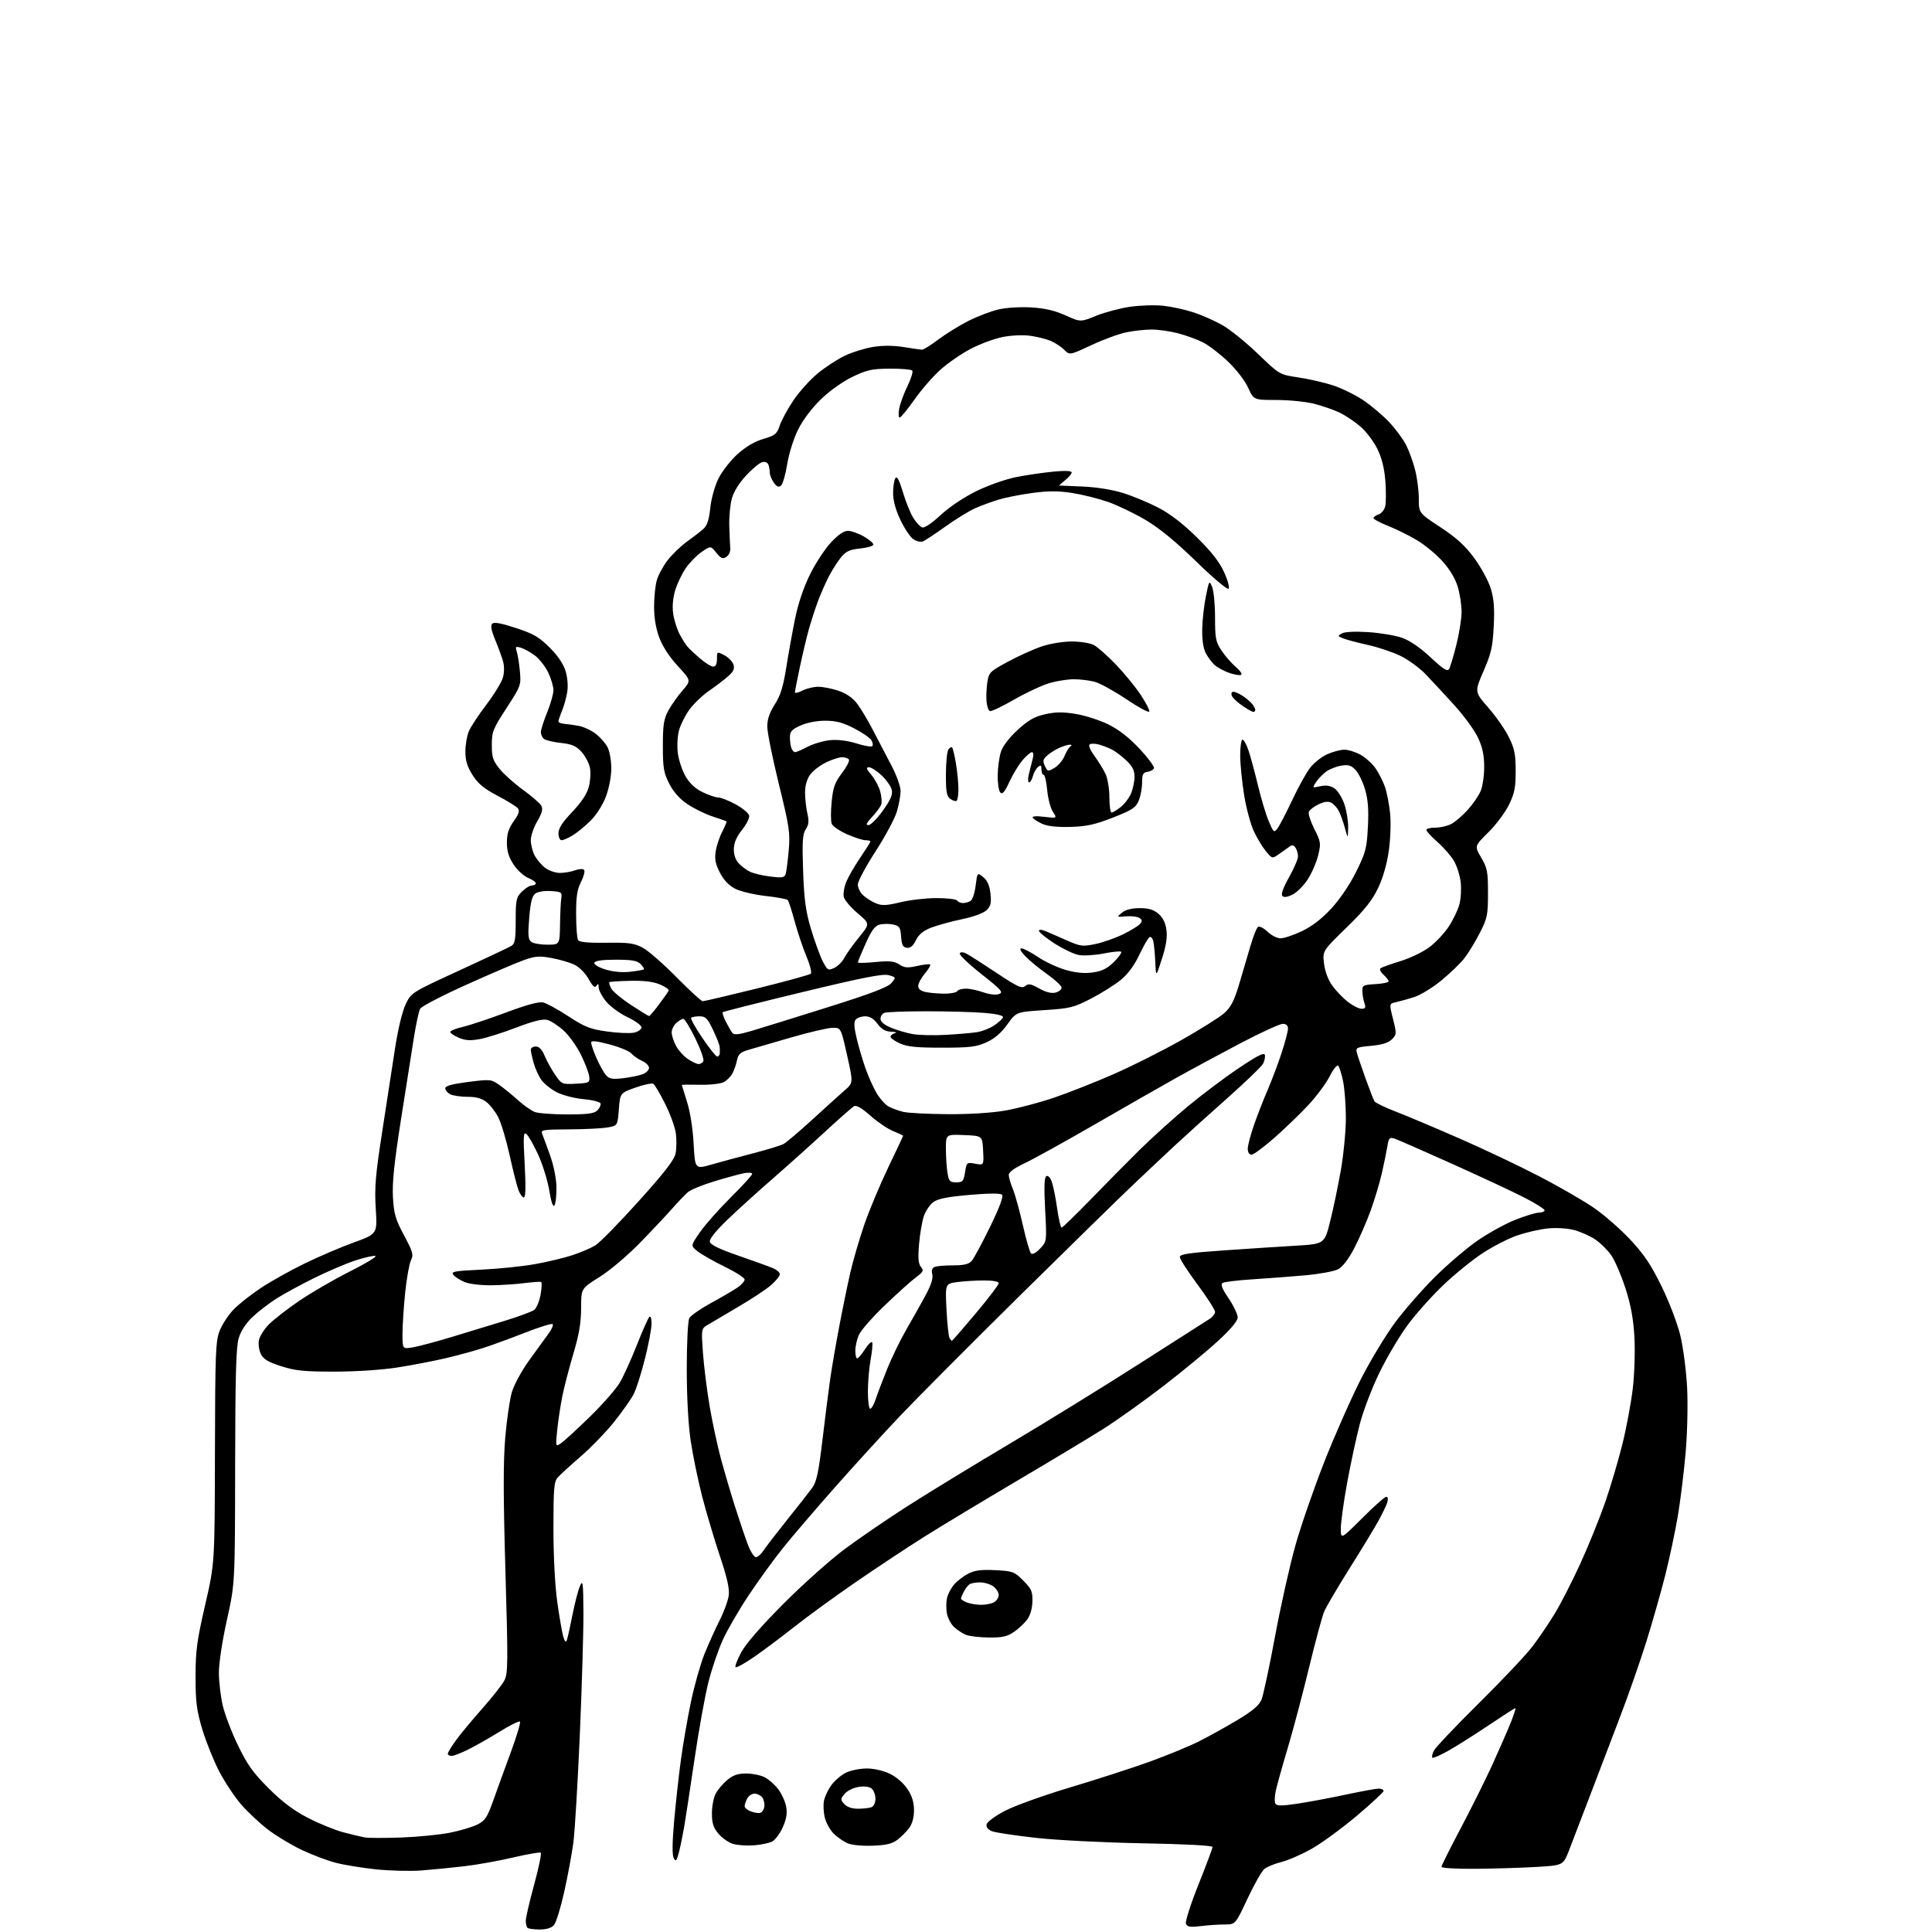 <?xml version="1.0" encoding="UTF-8" standalone="no"?>
<svg 
  version="1.1" 
  xmlns="http://www.w3.org/2000/svg" 
  xmlns:xlink="http://www.w3.org/1999/xlink" 
  xmlns:svg="http://www.w3.org/2000/svg"
  xmlns:rdf="http://www.w3.org/1999/02/22-rdf-syntax-ns#"
  xmlns:cc="http://creativecommons.org/ns#"
  xmlns:dc="http://purl.org/dc/elements/1.1/"
  viewBox="0 0 768 768"
  width="768"
  height="768"
>
<style>svg {background-color: white; }</style>"
<path stroke="none" fill="black" fill-rule="evenodd" d="M214.51,767.00C212.21,767.00 210.03,766.70 209.67,766.33C209.30,765.97 209.00,764.70 209.00,763.51C209.00,762.32 210.50,755.86 212.34,749.14C214.18,742.42 215.35,736.72 214.94,736.46C214.52,736.21 209.53,737.08 203.84,738.41C198.15,739.74 189.45,741.30 184.50,741.87C179.55,742.45 171.90,743.20 167.50,743.54C163.10,743.87 155.00,743.67 149.50,743.10C144.00,742.52 136.80,741.35 133.50,740.49C130.20,739.64 124.12,737.35 120.00,735.40C115.88,733.46 109.80,729.80 106.50,727.27C103.20,724.74 98.39,720.23 95.82,717.25C93.24,714.27 89.33,708.36 87.12,704.12C84.91,699.87 81.90,692.37 80.42,687.45C78.16,679.89 77.74,676.63 77.74,666.50C77.74,656.17 78.27,652.21 81.55,638.00C85.35,621.50 85.35,621.50 85.44,577.50C85.53,537.85 85.71,533.06 87.31,529.00C88.29,526.52 90.75,522.75 92.79,520.62C94.83,518.49 99.77,514.58 103.77,511.94C107.76,509.30 115.64,504.91 121.27,502.18C126.90,499.45 135.66,495.70 140.75,493.86C150.00,490.50 150.00,490.50 149.37,480.50C148.84,472.11 149.25,467.19 151.91,450.00C153.65,438.73 155.96,423.74 157.04,416.69C158.21,409.10 159.93,401.99 161.26,399.22C163.50,394.57 163.52,394.55 182.50,385.82C192.95,381.02 202.29,376.61 203.25,376.03C204.71,375.16 205.00,373.49 205.00,365.95C205.00,357.68 205.21,356.70 207.45,354.45C208.80,353.10 210.60,352.00 211.45,352.00C212.30,352.00 213.00,351.60 213.00,351.12C213.00,350.64 211.61,349.67 209.91,348.96C208.21,348.26 205.62,345.87 204.16,343.66C202.23,340.75 201.50,338.36 201.50,334.95C201.50,331.45 202.19,329.29 204.22,326.44C206.27,323.55 206.66,322.30 205.83,321.29C205.22,320.56 201.57,318.31 197.71,316.28C192.38,313.48 190.02,311.52 187.85,308.10C185.73,304.76 185.00,302.37 185.00,298.77C185.00,296.11 185.61,292.49 186.36,290.72C187.10,288.95 190.26,284.16 193.36,280.07C196.46,275.99 199.42,271.14 199.93,269.30C200.49,267.28 200.49,264.71 199.94,262.78C199.43,261.03 198.03,257.21 196.82,254.29C195.29,250.59 194.94,248.66 195.67,247.93C196.40,247.20 199.26,247.72 205.11,249.65C212.12,251.95 214.33,253.24 218.53,257.45C221.82,260.75 224.01,264.01 224.85,266.85C225.63,269.46 225.87,272.82 225.46,275.25C225.08,277.48 224.15,280.79 223.39,282.62C222.62,284.44 222.00,286.30 222.00,286.76C222.00,287.21 223.01,287.65 224.25,287.73C225.49,287.82 228.07,288.18 230.00,288.53C231.93,288.88 234.96,290.28 236.75,291.64C238.54,292.99 240.68,295.41 241.50,297.00C242.33,298.60 243.00,302.38 243.00,305.41C243.00,308.58 242.10,313.33 240.89,316.58C239.65,319.87 237.14,323.86 234.85,326.15C232.69,328.31 229.48,330.96 227.71,332.03C225.95,333.11 223.94,333.99 223.25,334.00C222.55,334.00 222.00,332.78 222.00,331.25C222.00,329.28 223.55,326.86 227.46,322.77C231.07,318.98 233.29,315.63 234.04,312.86C234.66,310.56 234.88,307.16 234.53,305.30C234.18,303.43 232.68,300.57 231.20,298.92C229.03,296.53 227.41,295.82 223.00,295.33C219.97,295.00 216.94,294.28 216.25,293.74C215.56,293.20 215.00,291.99 215.00,291.05C215.00,290.11 216.12,286.58 217.50,283.19C218.88,279.81 220.00,275.82 220.00,274.34C220.00,272.85 219.05,269.68 217.90,267.29C216.74,264.90 214.38,261.89 212.65,260.59C210.92,259.29 208.42,257.90 207.10,257.50C204.93,256.84 204.78,257.00 205.45,259.14C205.85,260.44 206.41,263.98 206.68,267.00C207.16,272.35 207.01,272.75 201.34,281.48C195.96,289.75 195.50,290.90 195.50,296.13C195.50,301.00 195.95,302.37 198.61,305.66C200.31,307.77 204.52,311.52 207.95,314.00C211.38,316.48 214.63,319.31 215.17,320.29C215.90,321.63 215.50,323.18 213.57,326.47C212.16,328.88 211.00,332.26 211.00,333.98C211.00,335.69 211.67,338.39 212.48,339.96C213.29,341.54 215.15,343.76 216.61,344.91C218.09,346.07 220.74,347.00 222.57,347.00C224.38,347.00 227.10,346.53 228.60,345.96C230.10,345.39 231.70,345.30 232.16,345.76C232.62,346.22 232.09,348.35 231.00,350.51C229.43,353.57 229.00,356.38 229.02,363.46C229.02,368.43 229.37,373.04 229.79,373.70C230.32,374.53 233.82,374.86 241.03,374.76C249.98,374.63 252.08,374.92 255.50,376.74C257.70,377.92 263.73,383.18 268.91,388.44C274.08,393.70 278.78,398.00 279.35,398.00C279.92,398.00 289.64,395.72 300.95,392.93C312.25,390.14 321.87,387.50 322.32,387.06C322.77,386.62 321.99,383.53 320.58,380.20C319.18,376.86 317.08,370.61 315.91,366.32C314.75,362.02 313.50,358.18 313.13,357.78C312.76,357.39 308.77,356.65 304.26,356.15C299.75,355.64 294.36,354.36 292.28,353.31C289.78,352.03 287.72,349.88 286.19,346.94C284.43,343.55 284.03,341.56 284.49,338.50C284.81,336.30 285.99,332.76 287.09,330.63C288.19,328.50 288.96,326.65 288.80,326.51C288.63,326.38 286.13,325.50 283.24,324.55C280.34,323.60 275.86,321.41 273.28,319.66C270.16,317.57 267.73,314.83 266.04,311.53C263.82,307.18 263.50,305.29 263.50,296.53C263.50,288.16 263.86,285.84 265.66,282.50C266.84,280.30 269.38,276.70 271.29,274.51C274.76,270.51 274.76,270.51 269.47,264.79C266.15,261.21 263.39,256.98 262.08,253.50C260.73,249.87 260.00,245.58 260.01,241.21C260.01,237.52 260.48,232.82 261.05,230.78C261.61,228.73 263.54,225.14 265.32,222.80C267.10,220.47 270.57,217.11 273.03,215.34C275.49,213.58 278.44,211.29 279.59,210.27C281.11,208.91 281.86,206.65 282.34,201.95C282.72,198.30 284.12,193.24 285.56,190.30C286.96,187.44 290.38,183.05 293.16,180.54C296.49,177.55 300.03,175.47 303.46,174.47C308.13,173.11 308.83,172.54 309.94,169.19C310.62,167.13 313.06,162.64 315.36,159.21C317.66,155.78 322.01,150.94 325.02,148.46C328.04,145.97 332.90,142.80 335.83,141.40C338.77,140.00 343.83,138.43 347.08,137.91C350.94,137.29 355.18,137.31 359.25,137.97C362.69,138.53 365.98,138.99 366.57,138.99C367.16,139.00 370.08,137.16 373.07,134.91C376.06,132.67 381.43,129.35 385.00,127.55C388.57,125.75 393.91,123.71 396.85,123.02C399.89,122.30 405.49,121.95 409.85,122.20C415.28,122.52 419.24,123.43 423.51,125.35C429.52,128.06 429.52,128.06 435.74,125.53C439.17,124.14 445.24,122.53 449.23,121.95C453.23,121.37 459.20,121.19 462.50,121.55C465.80,121.91 471.20,123.10 474.50,124.19C477.80,125.27 482.98,127.57 486.00,129.30C489.02,131.02 495.35,136.14 500.06,140.67C508.63,148.92 508.63,148.92 516.06,150.02C520.15,150.63 526.32,152.03 529.77,153.15C533.21,154.26 538.65,156.92 541.86,159.06C545.06,161.20 549.74,165.15 552.25,167.83C554.76,170.52 557.76,174.57 558.91,176.83C560.07,179.09 561.68,183.52 562.50,186.68C563.33,189.84 564.00,195.01 564.00,198.18C564.00,203.93 564.00,203.93 572.60,209.59C579.03,213.83 582.42,216.92 586.03,221.83C588.68,225.45 591.62,230.84 592.56,233.81C593.85,237.93 594.14,241.53 593.79,248.86C593.38,257.12 592.80,259.69 589.73,266.77C586.14,275.03 586.14,275.03 591.60,281.27C594.60,284.69 598.29,289.98 599.78,293.00C602.05,297.60 602.50,299.81 602.50,306.50C602.50,313.17 602.05,315.41 599.79,320.00C598.30,323.02 594.62,327.94 591.60,330.91C586.11,336.33 586.11,336.33 588.80,340.91C591.22,345.03 591.50,346.48 591.50,355.00C591.50,363.71 591.23,365.02 588.30,370.75C586.54,374.19 583.84,378.66 582.30,380.68C580.76,382.70 576.61,386.74 573.09,389.65C569.56,392.56 564.61,395.59 562.09,396.38C559.56,397.18 556.31,398.08 554.86,398.40C552.22,398.98 552.22,398.98 553.75,405.07C555.22,410.91 555.20,411.24 553.28,413.16C551.88,414.56 549.40,415.33 545.05,415.73C539.34,416.25 538.87,416.47 539.35,418.40C539.64,419.55 541.19,424.15 542.79,428.60C544.39,433.06 546.00,437.19 546.37,437.79C546.74,438.38 550.52,440.21 554.78,441.86C559.04,443.50 570.39,448.28 580.01,452.49C589.63,456.69 603.98,463.50 611.90,467.61C619.82,471.72 629.63,477.39 633.70,480.20C637.77,483.02 644.26,488.70 648.12,492.84C653.58,498.68 656.36,502.84 660.55,511.43C663.59,517.67 666.84,526.21 667.99,531.00C669.10,535.67 670.30,544.90 670.65,551.50C671.00,558.37 670.75,569.49 670.06,577.50C669.39,585.20 667.99,596.55 666.95,602.72C665.90,608.90 663.66,619.41 661.98,626.10C660.29,632.78 656.93,644.61 654.51,652.37C652.09,660.14 647.36,673.70 643.99,682.50C640.63,691.30 635.22,705.48 631.97,714.00C628.72,722.52 625.01,732.20 623.73,735.50C621.39,741.50 621.39,741.50 610.94,742.13C605.20,742.47 594.31,742.81 586.75,742.88C579.19,742.94 573.00,742.60 573.00,742.11C573.00,741.61 576.42,734.76 580.60,726.88C584.77,719.00 590.45,707.59 593.22,701.53C595.98,695.46 599.28,687.91 600.55,684.75C601.82,681.59 602.64,679.00 602.39,679.00C602.14,679.00 597.34,682.08 591.72,685.85C586.10,689.62 578.89,694.18 575.70,695.97C572.52,697.77 569.67,699.00 569.37,698.71C569.08,698.41 569.38,697.12 570.04,695.84C570.70,694.55 578.76,686.08 587.93,677.00C597.11,667.92 606.67,657.80 609.17,654.50C611.68,651.20 615.64,645.36 617.98,641.53C620.33,637.70 624.91,628.74 628.18,621.62C631.44,614.49 635.91,603.45 638.12,597.08C640.32,590.71 643.42,580.22 645.00,573.77C646.59,567.31 648.42,557.41 649.08,551.77C649.73,546.12 650.02,536.98 649.70,531.46C649.30,524.27 648.29,518.79 646.15,512.13C644.50,507.02 641.96,501.11 640.50,499.00C639.04,496.89 636.11,494.01 633.99,492.61C631.87,491.21 628.05,489.54 625.50,488.90C622.88,488.24 618.39,487.99 615.18,488.33C612.06,488.67 606.68,489.90 603.22,491.07C599.77,492.24 593.60,495.39 589.51,498.06C585.41,500.73 578.38,506.42 573.87,510.71C569.36,514.99 563.01,522.08 559.76,526.45C556.50,530.82 551.41,539.37 548.44,545.45C545.47,551.53 541.93,560.77 540.56,566.00C539.19,571.23 536.93,581.72 535.53,589.32C534.14,596.92 533.00,605.12 533.00,607.55C533.00,611.97 533.00,611.97 541.49,603.49C546.15,598.82 550.46,595.00 551.05,595.00C551.71,595.00 551.87,595.88 551.46,597.25C551.08,598.49 549.39,601.98 547.70,605.00C546.01,608.02 540.84,616.52 536.21,623.87C531.59,631.22 527.14,638.80 526.35,640.72C525.55,642.63 522.86,652.59 520.38,662.85C517.90,673.11 514.13,687.35 512.00,694.50C509.86,701.65 507.70,709.37 507.19,711.65C506.68,713.93 506.59,716.33 506.99,716.99C507.56,717.91 509.54,717.91 515.61,717.01C519.95,716.37 528.60,714.75 534.83,713.42C541.06,712.09 547.02,711.00 548.08,711.00C549.14,711.00 550.00,711.41 550.00,711.91C550.00,712.41 545.22,716.85 539.38,721.78C533.54,726.71 525.53,732.57 521.59,734.82C517.65,737.06 512.19,739.46 509.46,740.15C506.73,740.83 503.65,742.10 502.61,742.95C501.56,743.80 498.55,749.11 495.90,754.75C491.10,765.00 491.10,765.00 486.80,765.01C484.43,765.01 480.15,765.30 477.27,765.65C473.03,766.16 471.93,765.97 471.43,764.69C471.10,763.81 473.34,756.81 476.41,749.13C479.49,741.45 482.00,734.73 482.00,734.20C482.00,733.63 470.98,733.04 454.25,732.74C438.78,732.45 419.96,731.50 411.71,730.57C403.57,729.66 395.78,728.48 394.38,727.96C392.76,727.34 391.97,726.37 392.18,725.25C392.36,724.26 395.55,721.90 399.50,719.83C403.35,717.81 415.05,713.61 425.50,710.49C435.95,707.37 450.12,702.78 457.00,700.30C463.88,697.81 472.65,694.20 476.50,692.27C480.35,690.35 487.26,686.52 491.86,683.76C497.97,680.09 500.55,677.90 501.48,675.62C502.18,673.90 504.60,662.60 506.85,650.50C509.09,638.40 512.76,622.06 514.98,614.19C517.20,606.32 522.43,591.25 526.60,580.69C530.77,570.14 537.29,555.42 541.09,548.00C544.89,540.58 551.03,530.45 554.73,525.50C558.43,520.55 565.54,512.45 570.52,507.50C575.51,502.55 583.12,496.06 587.44,493.09C591.76,490.11 598.49,486.41 602.40,484.87C606.30,483.33 610.51,482.05 611.75,482.03C612.99,482.02 614.00,481.60 614.00,481.11C614.00,480.62 610.51,478.42 606.25,476.21C601.99,474.00 589.01,467.93 577.42,462.72C565.82,457.51 555.39,452.94 554.22,452.57C552.38,451.99 552.03,452.39 551.50,455.70C551.16,457.79 550.16,462.65 549.28,466.50C548.39,470.35 546.36,477.10 544.76,481.50C543.15,485.90 540.23,492.56 538.27,496.30C535.99,500.65 533.67,503.64 531.85,504.58C530.28,505.39 524.39,506.46 518.75,506.97C513.11,507.47 503.72,508.18 497.88,508.55C492.04,508.92 486.70,509.57 486.02,509.99C485.11,510.55 485.75,512.19 488.39,516.11C490.38,519.06 492.00,522.45 492.00,523.65C492.00,525.09 489.36,528.27 484.25,532.99C479.99,536.92 470.20,545.01 462.50,550.95C454.80,556.89 444.00,564.59 438.50,568.06C433.00,571.53 417.48,580.87 404.00,588.82C390.52,596.78 374.10,606.68 367.50,610.83C360.90,614.98 348.75,623.02 340.50,628.69C332.25,634.36 321.23,642.37 316.00,646.50C310.77,650.63 303.46,656.11 299.75,658.67C296.03,661.23 292.73,663.06 292.40,662.73C292.07,662.40 293.08,659.74 294.65,656.82C296.45,653.45 302.63,646.36 311.50,637.46C319.20,629.74 330.13,619.98 335.79,615.77C341.45,611.57 352.48,604.02 360.29,599.00C368.11,593.98 386.49,582.75 401.14,574.04C415.80,565.34 439.20,550.91 453.14,541.97C467.09,533.04 479.51,525.11 480.75,524.34C481.99,523.58 483.00,522.29 483.00,521.48C483.00,520.67 479.85,515.76 476.00,510.57C472.15,505.38 469.00,500.49 469.00,499.70C469.00,498.56 472.51,498.03 486.25,497.07C495.74,496.41 508.68,495.56 515.00,495.19C526.50,494.50 526.50,494.50 528.76,485.50C530.00,480.55 531.91,471.39 533.01,465.15C534.10,458.91 535.00,449.59 535.00,444.45C535.00,439.31 534.50,432.71 533.89,429.80C533.28,426.88 532.42,424.11 531.97,423.63C531.52,423.15 530.01,425.02 528.61,427.79C527.20,430.56 523.45,435.64 520.28,439.07C517.10,442.51 511.01,448.40 506.74,452.16C502.48,455.92 498.32,459.00 497.49,459.00C496.60,459.00 496.00,458.07 496.00,456.68C496.00,455.40 497.08,451.23 498.40,447.43C499.71,443.62 502.17,437.30 503.86,433.38C505.55,429.47 508.07,422.77 509.47,418.51C510.86,414.24 512.00,409.90 512.00,408.87C512.00,407.63 511.29,407.00 509.89,407.00C508.73,407.00 501.20,410.46 493.14,414.68C485.09,418.91 473.55,425.14 467.50,428.52C461.45,431.90 446.82,440.26 435.00,447.09C423.18,453.91 410.69,460.82 407.25,462.43C403.20,464.34 401.00,465.96 401.00,467.06C401.00,467.99 401.72,470.48 402.60,472.58C403.48,474.68 405.26,481.11 406.56,486.86C407.86,492.62 409.34,497.74 409.84,498.24C410.41,498.81 411.81,498.06 413.45,496.33C416.13,493.50 416.13,493.50 415.46,480.87C414.99,472.06 415.12,468.04 415.90,467.56C416.55,467.16 417.44,468.03 418.06,469.65C418.63,471.17 419.60,475.92 420.21,480.21C420.82,484.49 421.62,488.00 422.00,488.00C422.37,488.00 427.59,482.94 433.59,476.76C439.59,470.57 448.32,461.73 453.00,457.11C457.68,452.49 466.14,444.84 471.81,440.11C477.49,435.37 486.71,428.42 492.31,424.67C499.85,419.61 502.58,418.23 502.81,419.36C502.99,420.21 502.65,421.79 502.06,422.89C501.47,423.99 495.03,430.18 487.75,436.65C480.46,443.12 471.35,451.34 467.50,454.92C463.65,458.49 456.00,465.69 450.50,470.90C445.00,476.12 424.52,496.16 405.00,515.43C385.48,534.71 364.17,556.11 357.66,562.99C351.14,569.87 339.59,582.53 331.99,591.12C324.39,599.72 315.13,610.52 311.43,615.12C307.72,619.73 301.55,628.23 297.71,634.00C293.86,639.77 289.21,647.78 287.37,651.79C285.52,655.80 282.92,663.45 281.58,668.79C280.23,674.13 277.75,687.95 276.05,699.50C274.35,711.05 272.49,723.20 271.92,726.50C271.35,729.80 270.42,734.28 269.85,736.46C268.97,739.79 268.66,740.14 267.83,738.65C267.17,737.49 267.22,732.59 267.95,724.20C268.57,717.21 269.76,706.33 270.61,700.00C271.45,693.67 273.27,683.15 274.64,676.61C276.01,670.07 278.42,661.52 279.99,657.61C281.56,653.70 284.27,647.67 286.02,644.20C287.77,640.74 289.42,636.24 289.69,634.20C290.04,631.56 289.03,627.08 286.15,618.50C283.94,611.90 280.78,601.27 279.12,594.87C277.47,588.47 275.42,578.51 274.56,572.74C273.59,566.21 273.00,555.37 273.00,544.06C273.00,533.88 273.44,525.05 274.00,524.01C274.54,522.98 278.48,520.24 282.75,517.91C287.01,515.58 291.74,512.82 293.25,511.77C294.76,510.72 296.00,509.31 296.00,508.63C296.00,507.95 292.42,505.65 288.04,503.52C283.66,501.38 278.83,498.64 277.30,497.42C274.52,495.21 274.52,495.21 278.22,489.85C280.26,486.91 285.77,480.68 290.46,476.02C295.16,471.36 299.00,467.14 299.00,466.65C299.00,466.15 297.54,466.03 295.75,466.37C293.96,466.72 288.68,468.16 284.00,469.58C279.32,471.00 274.60,472.93 273.50,473.86C272.40,474.79 269.53,477.79 267.12,480.53C264.71,483.26 258.86,489.47 254.12,494.32C249.36,499.20 242.26,505.18 238.25,507.68C231.00,512.21 231.00,512.21 231.00,519.97C231.00,525.71 230.21,530.41 227.98,537.92C226.31,543.52 224.33,551.12 223.58,554.80C222.83,558.49 221.90,564.59 221.51,568.37C220.81,575.24 220.81,575.24 223.12,573.63C224.39,572.74 229.55,567.99 234.58,563.08C239.61,558.17 244.93,552.10 246.40,549.58C247.88,547.06 250.90,540.39 253.13,534.75C255.35,529.11 257.58,524.07 258.08,523.55C258.64,522.97 259.00,523.98 259.00,526.15C259.00,528.11 257.82,534.38 256.38,540.10C254.95,545.82 252.94,552.14 251.92,554.14C250.90,556.14 247.43,561.09 244.19,565.14C240.96,569.19 234.98,575.38 230.91,578.90C226.83,582.43 222.71,586.19 221.75,587.26C220.22,588.98 220.00,591.51 220.00,607.58C220.00,618.53 220.61,630.28 221.51,636.72C222.34,642.65 223.41,648.85 223.89,650.50C224.48,652.54 224.93,653.02 225.32,652.00C225.63,651.17 226.64,646.67 227.55,642.00C228.47,637.33 229.81,632.15 230.53,630.50C231.69,627.83 231.85,628.98 231.92,641.05C231.96,648.50 231.32,670.32 230.49,689.55C229.66,708.77 228.50,728.10 227.92,732.50C227.34,736.90 225.71,745.67 224.30,752.00C222.89,758.33 221.05,764.29 220.21,765.25C219.22,766.39 217.25,767.00 214.51,767.00zM299.66,733.55C296.82,733.76 293.07,733.50 291.33,732.96C289.59,732.42 287.00,730.60 285.58,728.92C283.56,726.52 283.00,724.76 283.00,720.87C283.00,718.14 283.66,714.63 284.46,713.07C285.27,711.51 287.33,709.06 289.04,707.62C291.38,705.65 293.26,705.00 296.63,705.00C299.09,705.00 302.40,705.67 304.00,706.50C305.59,707.32 308.01,709.46 309.36,711.25C310.72,713.04 312.14,716.14 312.51,718.15C313.00,720.78 312.63,723.05 311.19,726.31C310.09,728.80 308.21,731.35 307.01,732.00C305.81,732.64 302.50,733.34 299.66,733.55zM346.70,733.70C342.53,733.84 338.36,733.41 336.80,732.69C335.31,732.00 332.94,730.36 331.54,729.03C330.13,727.71 328.51,724.88 327.93,722.73C327.35,720.59 327.19,717.41 327.57,715.68C327.95,713.94 329.35,711.09 330.68,709.35C332.01,707.61 334.61,705.46 336.45,704.59C338.29,703.72 341.95,703.00 344.59,703.00C347.42,703.00 351.16,703.87 353.75,705.12C356.34,706.37 359.20,708.85 360.73,711.17C362.56,713.94 363.33,716.43 363.33,719.59C363.33,722.50 362.64,725.01 361.35,726.73C360.27,728.18 358.14,730.30 356.64,731.42C354.57,732.96 352.13,733.52 346.70,733.70zM159.50,730.44C166.10,730.20 174.81,729.34 178.86,728.53C182.91,727.72 187.82,726.26 189.77,725.28C192.86,723.73 193.69,722.47 196.16,715.50C197.73,711.10 200.87,702.43 203.16,696.24C205.44,690.05 207.03,684.70 206.70,684.36C206.36,684.02 202.80,685.77 198.79,688.26C194.78,690.74 189.15,693.95 186.28,695.38C183.41,696.82 180.38,698.00 179.53,698.00C178.69,698.00 178.00,697.62 178.00,697.15C178.00,696.68 179.43,694.32 181.17,691.90C182.91,689.48 187.62,683.80 191.62,679.29C195.63,674.77 199.63,669.69 200.50,667.99C201.94,665.21 201.98,661.01 200.92,624.71C200.05,595.02 200.03,581.10 200.84,571.50C201.45,564.35 202.64,556.18 203.49,553.34C204.33,550.50 207.40,544.87 210.29,540.84C213.19,536.80 216.64,532.04 217.96,530.26C219.28,528.48 220.06,526.73 219.70,526.37C219.34,526.00 214.42,527.52 208.77,529.74C203.12,531.96 195.57,534.72 192.00,535.87C188.43,537.02 181.68,538.85 177.00,539.95C172.32,541.04 163.78,542.68 158.00,543.59C151.82,544.56 141.53,545.24 133.00,545.24C120.87,545.25 117.40,544.89 111.76,543.09C106.54,541.41 104.71,540.31 103.68,538.21C102.95,536.72 102.61,534.24 102.93,532.71C103.24,531.17 105.01,528.38 106.85,526.50C108.70,524.62 114.10,520.42 118.85,517.17C123.61,513.91 132.68,508.65 139.00,505.47C145.32,502.30 149.94,499.50 149.25,499.27C148.57,499.03 144.97,499.84 141.25,501.06C137.54,502.28 130.14,505.44 124.81,508.08C119.47,510.71 112.69,514.42 109.72,516.31C106.76,518.21 102.51,521.50 100.27,523.63C97.70,526.08 95.72,529.15 94.87,532.00C93.84,535.47 93.52,547.19 93.47,583.00C93.41,629.50 93.41,629.50 90.21,643.91C88.36,652.23 87.01,661.11 87.01,664.91C87.02,668.54 87.71,674.42 88.55,678.00C89.39,681.58 92.13,688.74 94.64,693.91C98.33,701.53 100.66,704.77 106.85,710.94C112.30,716.37 116.80,719.74 122.50,722.68C126.90,724.94 133.20,727.51 136.50,728.37C139.80,729.24 143.62,730.16 145.00,730.41C146.38,730.66 152.90,730.67 159.50,730.44zM302.00,720.69C302.82,720.57 303.65,719.45 303.83,718.18C304.01,716.92 303.61,715.24 302.95,714.44C302.29,713.65 300.93,713.00 299.91,713.00C298.90,713.00 297.60,713.87 297.04,714.93C296.47,716.00 296.00,717.36 296.00,717.97C296.00,718.57 297.01,719.48 298.25,719.98C299.49,720.48 301.18,720.80 302.00,720.69zM341.07,719.00C343.14,719.00 345.55,718.73 346.42,718.39C347.33,718.04 348.00,716.62 348.00,715.02C348.00,713.49 347.32,711.68 346.49,710.99C345.54,710.21 343.60,709.96 341.24,710.34C339.18,710.67 336.70,711.91 335.72,713.11C334.06,715.15 334.05,715.40 335.63,717.14C336.70,718.33 338.68,719.00 341.07,719.00zM393.10,650.94C389.47,650.90 385.38,650.42 384.00,649.88C382.63,649.33 380.50,647.93 379.27,646.78C378.04,645.63 376.76,643.21 376.42,641.42C376.08,639.62 376.09,636.87 376.44,635.30C376.78,633.72 378.06,631.28 379.28,629.86C380.50,628.45 383.03,626.51 384.90,625.55C387.48,624.21 390.05,623.89 395.65,624.17C402.61,624.52 403.21,624.74 406.75,628.29C410.03,631.57 410.49,632.60 410.40,636.57C410.34,639.42 409.56,642.12 408.31,643.81C407.21,645.29 404.83,647.51 403.01,648.75C400.37,650.55 398.37,650.99 393.10,650.94zM389.82,637.94C391.64,637.97 394.00,637.53 395.07,636.96C396.13,636.40 397.00,635.07 397.00,634.02C397.00,632.97 396.00,631.41 394.78,630.56C393.56,629.70 391.19,629.01 389.53,629.02C387.86,629.02 386.00,629.36 385.40,629.77C384.79,630.17 383.78,631.48 383.15,632.68C382.52,633.89 382.00,635.14 382.00,635.47C382.00,635.80 383.01,636.47 384.25,636.97C385.49,637.47 387.99,637.90 389.82,637.94zM300.46,619.00C301.18,619.00 302.54,617.82 303.48,616.39C304.42,614.95 308.67,609.44 312.91,604.14C317.15,598.84 321.62,593.14 322.83,591.49C324.62,589.03 325.39,585.40 326.99,571.99C328.07,562.92 329.44,552.12 330.04,548.00C330.63,543.88 332.22,534.65 333.57,527.50C334.92,520.35 336.93,510.58 338.03,505.79C339.14,500.99 341.64,492.44 343.58,486.79C345.53,481.13 349.80,470.93 353.06,464.13C356.33,457.33 359.00,451.64 359.00,451.49C359.00,451.34 357.23,450.51 355.08,449.65C352.92,448.78 348.85,446.03 346.02,443.52C342.59,440.47 340.43,439.22 339.50,439.74C338.73,440.17 333.47,444.80 327.80,450.03C322.14,455.27 312.77,463.66 307.00,468.68C301.23,473.70 293.20,480.98 289.17,484.85C284.56,489.28 281.96,492.54 282.17,493.61C282.40,494.80 285.84,496.48 293.36,499.09C299.34,501.16 305.52,503.39 307.11,504.05C308.70,504.70 310.00,505.82 310.00,506.52C310.00,507.22 308.45,509.15 306.55,510.82C304.66,512.48 298.70,516.43 293.30,519.58C287.91,522.74 282.43,525.98 281.12,526.77C278.79,528.18 278.76,528.43 279.44,537.86C279.82,543.16 281.02,552.67 282.09,559.00C283.16,565.33 285.20,574.77 286.61,580.00C288.03,585.23 290.55,593.77 292.21,599.00C293.87,604.23 296.11,610.86 297.19,613.75C298.26,616.64 299.73,619.00 300.46,619.00zM345.92,560.00C346.43,560.00 347.40,558.31 348.08,556.25C348.76,554.19 350.80,548.80 352.62,544.28C354.44,539.76 357.82,532.79 360.14,528.78C362.45,524.78 365.88,518.66 367.77,515.20C370.10,510.91 371.00,508.15 370.60,506.55C370.20,504.95 370.51,504.02 371.59,503.60C372.45,503.27 375.76,503.00 378.93,503.00C383.15,503.00 385.11,502.53 386.25,501.25C387.11,500.29 390.40,494.19 393.56,487.70C397.29,480.05 398.97,475.57 398.33,474.93C397.70,474.30 393.17,474.32 385.43,474.99C376.65,475.75 372.84,476.51 371.00,477.86C369.62,478.87 367.93,481.41 367.22,483.50C366.52,485.60 365.67,490.61 365.33,494.63C364.87,500.11 365.06,502.36 366.09,503.61C367.30,505.07 367.05,505.58 363.98,507.86C362.07,509.29 356.51,514.29 351.63,518.98C346.74,523.67 342.13,528.95 341.38,530.72C340.62,532.49 340.00,535.30 340.00,536.97C340.00,538.64 340.34,539.99 340.75,539.99C341.16,539.98 342.59,538.30 343.92,536.24C345.25,534.19 346.51,533.04 346.73,533.69C346.95,534.34 346.65,537.46 346.06,540.62C345.48,543.78 345.00,549.43 345.00,553.18C345.00,556.93 345.42,560.00 345.92,560.00zM163.96,535.62C166.14,535.27 173.22,533.39 179.71,531.43C186.19,529.47 195.82,526.54 201.10,524.90C206.38,523.27 211.44,521.39 212.35,520.72C213.25,520.05 214.38,517.35 214.87,514.73C215.35,512.11 215.47,509.81 215.12,509.62C214.78,509.43 211.80,509.63 208.50,510.05C205.20,510.48 199.22,510.87 195.22,510.92C191.18,510.96 186.50,510.40 184.72,509.65C182.95,508.92 180.94,507.63 180.25,506.80C179.15,505.47 180.48,505.22 191.25,504.71C197.99,504.40 207.55,503.42 212.50,502.54C217.45,501.67 224.20,500.06 227.50,498.97C230.80,497.88 234.91,496.13 236.64,495.08C238.37,494.02 246.12,486.12 253.86,477.52C264.50,465.69 268.09,461.02 268.59,458.36C268.95,456.43 268.98,452.87 268.65,450.44C268.31,448.02 266.40,442.77 264.39,438.77C262.39,434.77 260.28,431.20 259.71,430.84C259.14,430.48 255.93,431.15 252.58,432.34C246.50,434.51 246.50,434.51 246.00,440.99C245.50,447.48 245.50,447.48 241.50,448.18C239.30,448.57 232.39,448.91 226.14,448.94C215.73,449.00 214.85,449.14 215.52,450.75C215.92,451.71 217.35,455.57 218.68,459.32C220.11,463.33 221.15,468.52 221.20,471.94C221.24,475.13 220.89,478.36 220.42,479.12C219.86,480.03 219.15,478.04 218.34,473.21C217.67,469.20 215.68,462.79 213.91,458.96C212.15,455.13 210.06,451.47 209.28,450.81C208.05,449.79 207.95,451.45 208.57,462.81C209.04,471.58 208.94,476.00 208.26,476.00C207.70,476.00 206.76,474.76 206.16,473.25C205.56,471.74 203.97,465.49 202.62,459.37C201.27,453.25 199.24,446.43 198.11,444.22C196.98,442.00 194.86,439.25 193.39,438.09C191.51,436.61 189.29,436.00 185.80,436.00C183.09,436.00 180.00,435.53 178.93,434.96C177.87,434.40 177.00,433.33 177.00,432.60C177.00,431.67 179.75,430.91 186.05,430.10C194.74,428.99 195.23,429.03 198.30,431.15C200.06,432.37 203.42,435.09 205.76,437.21C208.10,439.32 211.17,441.49 212.57,442.03C213.98,442.56 219.79,443.00 225.49,443.00C233.70,443.00 236.19,442.66 237.47,441.38C238.36,440.50 238.92,439.26 238.71,438.63C238.51,438.01 235.45,437.24 231.92,436.92C228.37,436.60 223.64,435.38 221.33,434.19C219.04,433.01 216.28,430.80 215.20,429.27C214.11,427.75 212.73,424.70 212.12,422.50C211.51,420.30 211.01,417.94 211.01,417.25C211.00,416.56 211.89,416.00 212.99,416.00C214.34,416.00 215.47,417.20 216.53,419.75C217.39,421.81 219.27,425.21 220.71,427.29C223.28,431.01 223.46,431.08 228.92,430.79C234.21,430.52 234.49,430.37 234.24,428.00C234.09,426.62 232.63,422.74 230.98,419.36C229.33,415.98 226.20,411.60 224.02,409.63C221.83,407.66 218.90,405.76 217.49,405.41C215.74,404.97 211.89,405.92 205.35,408.43C200.08,410.45 193.55,412.52 190.82,413.03C187.06,413.75 185.05,413.63 182.44,412.54C180.55,411.75 179.00,410.71 179.00,410.22C179.00,409.74 181.24,408.83 183.98,408.19C186.72,407.56 194.46,404.99 201.19,402.47C209.53,399.35 214.24,398.09 215.96,398.51C217.36,398.85 221.89,401.34 226.03,404.04C232.51,408.28 234.63,409.11 241.35,410.04C245.64,410.64 250.46,410.84 252.07,410.48C253.68,410.13 255.00,409.20 255.00,408.41C255.00,407.62 252.51,405.79 249.46,404.35C246.41,402.91 242.59,400.11 240.96,398.14C239.33,396.16 237.99,393.63 237.98,392.52C237.97,391.01 237.75,390.84 237.11,391.86C236.47,392.86 235.66,392.16 233.96,389.14C232.62,386.76 230.27,384.41 228.29,383.47C226.43,382.58 222.34,381.39 219.20,380.82C214.31,379.92 212.72,380.05 208.00,381.75C204.97,382.84 194.71,387.24 185.20,391.53C175.68,395.82 167.49,400.08 167.00,401.01C166.50,401.93 165.42,406.92 164.59,412.09C163.76,417.27 161.44,432.02 159.42,444.88C156.70,462.23 155.87,470.24 156.20,475.96C156.59,482.56 157.22,484.74 160.62,491.09C164.15,497.69 164.45,498.77 163.35,501.01C162.68,502.39 161.65,508.17 161.06,513.86C160.48,519.55 160.00,526.92 160.00,530.23C160.00,536.26 160.00,536.26 163.96,535.62zM378.41,533.00C378.58,533.00 382.82,528.10 387.85,522.12C392.88,516.14 397.00,510.74 397.00,510.12C397.00,509.42 394.80,509.00 391.14,509.00C387.92,509.00 383.13,509.29 380.50,509.65C375.73,510.31 375.73,510.31 376.25,520.57C376.54,526.21 377.08,531.32 377.45,531.91C377.82,532.51 378.25,533.00 378.41,533.00zM380.12,470.00C382.68,470.00 383.04,469.59 383.62,465.98C384.25,462.03 384.32,461.97 387.68,462.60C391.11,463.24 391.11,463.24 390.80,457.37C390.50,451.50 390.50,451.50 383.25,451.21C376.00,450.91 376.00,450.91 376.01,456.71C376.02,459.89 376.30,464.19 376.64,466.25C377.19,469.56 377.59,470.00 380.12,470.00zM282.89,462.91C286.52,461.87 293.97,459.86 299.44,458.44C304.90,457.03 310.30,455.38 311.44,454.77C312.57,454.17 317.77,449.76 323.00,444.97C328.23,440.18 334.01,434.96 335.85,433.35C339.19,430.44 339.19,430.44 336.73,419.47C334.27,408.50 334.27,408.50 330.89,408.57C329.02,408.61 321.65,410.33 314.50,412.40C307.35,414.47 299.72,416.69 297.53,417.33C294.31,418.28 293.45,419.06 292.96,421.50C292.62,423.15 291.81,425.50 291.15,426.73C290.49,427.95 288.95,429.49 287.73,430.15C286.49,430.82 282.26,431.29 278.25,431.21C274.26,431.13 271.01,431.16 271.01,431.28C271.02,431.40 271.96,434.43 273.10,438.00C274.34,441.88 275.40,448.58 275.73,454.65C276.28,464.80 276.28,464.80 282.89,462.91zM376.62,442.90C385.29,442.96 394.17,442.41 399.62,441.46C404.50,440.61 413.23,438.31 419.00,436.34C424.77,434.38 435.44,430.17 442.70,426.98C449.95,423.80 462.02,417.74 469.51,413.51C477.00,409.28 484.68,404.47 486.57,402.81C489.24,400.46 490.54,398.00 492.46,391.65C493.81,387.17 495.85,380.26 496.99,376.29C498.13,372.32 499.53,368.79 500.11,368.43C500.69,368.07 502.39,368.96 503.89,370.39C505.38,371.83 507.71,373.00 509.05,373.00C510.40,373.00 514.20,371.72 517.50,370.16C521.52,368.26 525.39,365.28 529.21,361.15C532.65,357.43 536.57,351.63 539.09,346.54C542.88,338.91 543.32,337.22 543.76,328.74C544.12,321.93 543.82,317.90 542.67,313.92C541.79,310.92 540.10,307.41 538.90,306.12C537.13,304.22 536.05,303.89 533.13,304.37C531.16,304.69 528.46,305.76 527.12,306.76C525.79,307.75 524.00,309.62 523.15,310.91C521.60,313.23 521.62,313.24 524.84,312.54C527.08,312.04 528.81,312.30 530.43,313.36C531.72,314.21 533.50,317.03 534.39,319.63C535.28,322.23 535.96,326.41 535.91,328.93C535.82,333.50 535.82,333.50 534.58,328.99C533.89,326.52 532.80,323.49 532.14,322.27C531.49,321.05 530.16,319.62 529.18,319.10C527.95,318.44 526.40,318.64 524.11,319.75C522.29,320.62 520.56,321.97 520.27,322.74C519.98,323.50 520.97,326.56 522.47,329.54C525.04,334.60 525.14,335.26 524.02,339.91C523.37,342.64 521.54,346.90 519.97,349.38C518.40,351.86 515.69,354.63 513.94,355.53C511.85,356.61 510.43,356.83 509.78,356.18C509.13,355.53 510.02,352.99 512.40,348.75C514.38,345.21 515.99,341.45 515.98,340.40C515.98,339.36 515.54,337.82 515.01,337.00C514.33,335.94 513.65,335.79 512.67,336.50C511.91,337.05 510.03,338.38 508.51,339.45C505.73,341.40 505.73,341.40 503.27,338.45C501.92,336.83 499.75,333.25 498.45,330.50C497.15,327.75 495.39,321.23 494.55,316.00C493.70,310.77 493.01,303.69 493.00,300.25C493.00,296.81 493.41,294.00 493.92,294.00C494.42,294.00 495.49,295.91 496.28,298.25C497.08,300.59 498.75,306.77 500.00,312.00C501.25,317.23 503.19,323.69 504.31,326.37C506.22,330.92 506.44,331.12 507.79,329.37C508.58,328.34 511.20,323.31 513.61,318.19C516.02,313.07 519.22,307.26 520.73,305.28C522.24,303.31 525.28,300.87 527.49,299.87C529.69,298.86 532.79,298.03 534.36,298.02C535.94,298.01 538.87,298.92 540.88,300.05C542.89,301.18 545.59,303.64 546.87,305.52C548.16,307.39 549.82,310.70 550.57,312.87C551.31,315.04 552.22,319.74 552.59,323.31C552.96,326.93 552.74,333.51 552.08,338.16C551.34,343.43 549.78,348.89 547.82,353.00C545.46,357.96 542.49,361.69 535.23,368.75C525.72,378.01 525.72,378.01 526.32,383.03C526.69,386.15 527.93,389.47 529.59,391.78C531.06,393.83 533.85,396.74 535.79,398.25C537.73,399.76 540.18,401.00 541.23,401.00C542.76,401.00 542.99,400.56 542.38,398.75C541.96,397.51 541.59,395.38 541.56,394.00C541.50,391.68 541.88,391.48 546.75,391.20C549.64,391.03 552.00,390.54 552.00,390.10C552.00,389.67 551.09,388.49 549.98,387.48C548.86,386.47 548.30,385.34 548.73,384.95C549.15,384.57 552.65,383.30 556.50,382.13C560.35,380.96 565.56,378.48 568.08,376.61C570.60,374.75 574.09,371.06 575.84,368.42C577.59,365.78 579.52,361.79 580.12,359.56C580.72,357.33 580.96,353.31 580.64,350.64C580.33,347.97 579.12,344.17 577.95,342.19C576.79,340.22 573.85,336.86 571.42,334.72C568.99,332.58 567.00,330.42 567.00,329.92C567.00,329.41 568.60,329.00 570.55,329.00C572.50,329.00 575.35,328.35 576.87,327.56C578.40,326.78 581.35,324.25 583.42,321.95C585.50,319.66 587.83,316.27 588.60,314.42C589.37,312.58 590.00,308.24 589.99,304.78C589.98,300.23 589.31,297.05 587.53,293.24C586.19,290.35 581.92,284.50 578.05,280.24C574.18,275.98 569.07,270.48 566.69,268.00C564.31,265.52 559.84,262.26 556.75,260.75C553.67,259.24 547.85,257.28 543.82,256.39C539.79,255.50 535.38,254.34 534.02,253.80C531.70,252.90 531.66,252.77 533.42,251.79C534.55,251.15 538.70,250.95 543.89,251.28C548.63,251.58 554.68,252.60 557.35,253.54C560.44,254.63 564.55,257.45 568.68,261.31C573.61,265.93 575.35,267.05 576.00,266.00C576.47,265.25 577.78,260.90 578.92,256.35C580.07,251.80 581.00,245.89 581.00,243.22C581.00,240.55 580.32,236.08 579.49,233.28C578.53,230.04 576.32,226.35 573.43,223.13C570.93,220.35 566.32,216.55 563.19,214.69C560.06,212.83 554.91,210.29 551.75,209.04C548.59,207.79 546.00,206.40 546.00,205.95C546.00,205.50 546.90,204.85 548.00,204.50C549.10,204.15 550.28,202.72 550.63,201.32C550.98,199.92 551.02,195.41 550.71,191.29C550.31,186.12 549.32,182.14 547.51,178.43C546.06,175.47 543.03,171.47 540.76,169.53C538.50,167.59 534.82,165.13 532.58,164.05C530.33,162.97 525.82,161.39 522.54,160.54C519.26,159.69 512.48,159.00 507.47,159.00C498.36,159.00 498.36,159.00 496.16,154.13C494.91,151.36 491.46,146.89 488.18,143.76C485.01,140.73 480.53,137.29 478.24,136.12C475.94,134.95 471.48,133.32 468.32,132.50C465.16,131.67 460.45,131.00 457.84,131.00C455.23,131.00 450.71,131.48 447.80,132.08C444.88,132.67 438.61,134.97 433.86,137.19C425.22,141.22 425.22,141.22 423.02,139.02C421.81,137.81 419.36,136.21 417.58,135.47C415.80,134.72 412.09,133.82 409.34,133.45C406.51,133.08 401.77,133.31 398.42,134.00C395.16,134.66 389.53,136.75 385.90,138.65C382.27,140.54 376.87,144.26 373.90,146.91C370.93,149.55 366.25,154.93 363.50,158.84C360.75,162.76 358.11,165.97 357.64,165.98C357.16,165.99 357.08,164.37 357.46,162.39C357.83,160.40 359.32,156.36 360.76,153.41C362.21,150.47 363.04,147.71 362.61,147.28C362.18,146.85 358.15,146.52 353.66,146.55C346.60,146.60 344.61,147.03 338.87,149.80C334.98,151.67 329.79,155.37 326.30,158.74C322.70,162.23 319.14,166.97 317.25,170.77C315.49,174.32 313.62,180.28 312.93,184.51C312.27,188.62 311.16,192.46 310.45,193.04C309.51,193.82 308.77,193.50 307.59,191.83C306.72,190.58 306.00,188.79 306.00,187.86C306.00,186.93 305.75,185.50 305.44,184.69C305.10,183.83 304.09,183.43 302.97,183.72C301.93,183.99 299.06,186.36 296.61,188.99C293.87,191.92 291.67,195.45 290.93,198.13C290.26,200.53 289.80,205.43 289.90,209.00C290.00,212.57 290.18,216.57 290.29,217.87C290.41,219.22 289.74,220.73 288.74,221.37C287.28,222.30 286.59,222.02 284.74,219.72C282.50,216.94 282.50,216.94 278.96,219.37C277.01,220.70 274.17,223.59 272.64,225.80C271.11,228.00 269.21,231.98 268.41,234.64C267.48,237.74 267.19,241.11 267.61,243.99C267.97,246.47 269.09,250.07 270.11,252.00C271.12,253.93 272.53,256.18 273.23,257.00C273.93,257.82 276.20,259.96 278.28,261.75C280.37,263.54 282.73,265.00 283.53,265.00C284.50,265.00 285.00,263.97 285.00,261.97C285.00,258.95 285.00,258.95 287.93,260.46C289.54,261.30 291.17,262.97 291.56,264.18C292.09,265.87 291.57,266.97 289.31,268.94C287.70,270.35 284.28,272.94 281.73,274.70C279.18,276.46 275.72,279.79 274.04,282.10C272.36,284.42 270.50,288.14 269.90,290.38C269.29,292.65 269.09,296.67 269.46,299.47C269.82,302.24 271.21,306.37 272.55,308.65C274.15,311.40 276.44,313.52 279.30,314.90C281.68,316.06 284.50,317.01 285.57,317.02C286.63,317.04 289.74,318.27 292.49,319.77C295.23,321.27 297.62,323.28 297.81,324.22C297.99,325.17 296.71,327.72 294.97,329.89C292.85,332.53 291.77,334.99 291.71,337.37C291.64,339.58 292.33,341.71 293.55,343.06C294.62,344.24 296.62,345.78 298.00,346.47C299.37,347.17 303.05,348.06 306.16,348.43C311.11,349.04 311.89,348.89 312.35,347.31C312.64,346.32 313.17,342.09 313.54,337.93C314.14,331.07 313.77,328.62 309.60,311.64C307.07,301.34 305.00,291.06 305.00,288.79C305.00,285.93 305.91,283.26 307.98,280.03C310.24,276.50 311.33,273.01 312.54,265.45C313.40,259.98 314.98,251.22 316.04,246.00C317.25,240.02 319.44,233.51 321.94,228.44C324.12,224.00 327.88,218.26 330.28,215.69C333.18,212.56 335.45,211.01 337.07,211.02C338.41,211.03 341.26,212.04 343.40,213.27C345.55,214.49 347.25,215.95 347.18,216.50C347.11,217.05 344.74,217.74 341.90,218.04C337.76,218.47 336.27,219.16 334.32,221.54C332.98,223.17 330.78,226.63 329.44,229.23C328.09,231.83 326.12,236.33 325.06,239.23C323.99,242.13 322.43,246.97 321.57,250.00C320.72,253.03 319.11,259.74 318.01,264.93C316.90,270.12 316.00,274.74 316.00,275.21C316.00,275.67 317.33,275.36 318.95,274.53C320.57,273.69 323.42,273.00 325.27,273.00C327.13,273.00 330.76,273.72 333.35,274.60C336.40,275.64 338.99,277.43 340.70,279.68C342.16,281.59 345.02,286.38 347.06,290.32C349.11,294.27 352.40,300.59 354.39,304.37C356.38,308.15 358.00,312.68 358.00,314.44C358.00,316.20 357.33,319.89 356.51,322.64C355.70,325.39 351.87,332.52 348.01,338.48C344.16,344.44 341.00,350.35 341.00,351.62C341.00,352.88 341.95,354.80 343.11,355.88C344.26,356.96 346.54,358.40 348.17,359.07C350.60,360.08 352.36,360.00 357.96,358.65C361.71,357.74 368.18,357.00 372.33,357.00C376.49,357.00 380.16,357.45 380.50,358.00C380.84,358.55 381.88,358.99 382.81,358.98C383.74,358.98 385.10,358.59 385.84,358.12C386.58,357.65 387.48,354.90 387.84,352.02C388.50,346.77 388.50,346.77 390.85,348.67C392.49,350.00 393.36,351.97 393.72,355.17C394.13,358.87 393.85,360.15 392.25,361.75C391.04,362.96 387.15,364.40 382.38,365.40C378.05,366.31 372.52,367.83 370.09,368.78C366.99,369.99 365.21,371.46 364.09,373.76C362.98,376.03 361.90,376.94 360.50,376.76C358.92,376.55 358.44,375.62 358.20,372.32C357.93,368.65 357.55,368.06 355.07,367.52C353.52,367.18 351.12,367.18 349.72,367.53C347.78,368.02 346.48,369.77 344.10,375.09C342.39,378.90 341.00,382.27 341.00,382.57C341.00,382.87 344.14,382.81 347.98,382.43C353.60,381.88 355.45,382.07 357.46,383.38C359.53,384.74 360.76,384.84 364.61,383.98C367.17,383.40 369.49,383.15 369.76,383.42C370.03,383.69 369.07,385.32 367.62,387.03C366.18,388.75 365.00,390.96 365.00,391.95C365.00,393.17 366.02,393.95 368.12,394.38C369.84,394.72 373.19,395.00 375.57,395.00C377.94,395.00 380.16,394.55 380.50,394.00C380.84,393.45 382.38,393.00 383.93,393.00C385.48,393.00 388.61,393.66 390.89,394.46C393.36,395.33 395.88,395.61 397.12,395.15C398.95,394.47 398.11,393.51 390.06,387.16C385.03,383.19 381.19,379.50 381.52,378.97C381.90,378.35 382.93,378.43 384.31,379.16C385.51,379.80 390.88,383.24 396.23,386.80C404.51,392.31 406.19,393.08 407.52,391.98C408.83,390.90 409.75,391.05 413.10,392.94C415.73,394.41 417.95,394.98 419.55,394.58C420.90,394.24 422.00,393.36 422.00,392.63C422.00,391.89 419.41,389.47 416.25,387.24C413.09,385.01 409.18,381.79 407.56,380.09C405.65,378.07 405.13,377.00 406.08,377.00C406.87,377.00 409.85,378.56 412.69,380.47C415.52,382.38 420.53,384.69 423.80,385.61C427.96,386.76 431.22,387.04 434.57,386.54C438.15,386.00 440.26,384.94 442.82,382.38C444.72,380.48 446.00,378.67 445.68,378.35C445.36,378.03 442.23,378.33 438.74,379.03C435.24,379.72 430.77,379.99 428.81,379.62C426.84,379.26 422.49,377.17 419.12,375.00C415.75,372.82 413.00,370.58 413.00,370.01C413.00,369.37 414.26,369.53 416.25,370.40C418.04,371.18 421.87,372.86 424.76,374.12C429.52,376.19 430.54,376.30 435.43,375.27C438.41,374.65 443.36,372.90 446.44,371.40C449.52,369.89 452.57,368.02 453.21,367.25C454.11,366.17 454.05,365.63 452.94,364.89C452.15,364.37 449.77,364.08 447.66,364.25C443.82,364.57 443.82,364.57 446.02,362.79C447.45,361.62 449.91,361.00 453.06,361.00C456.63,361.00 458.57,361.59 460.51,363.25C462.26,364.76 463.31,366.88 463.68,369.67C464.07,372.59 463.53,376.05 461.87,381.17C459.51,388.50 459.51,388.50 459.25,382.50C459.10,379.20 458.75,375.47 458.46,374.21C458.18,372.95 457.49,372.20 456.93,372.54C456.37,372.89 454.56,376.05 452.89,379.57C450.91,383.76 448.37,387.20 445.53,389.53C443.15,391.48 437.83,394.82 433.72,396.95C426.83,400.52 425.39,400.87 415.13,401.54C404.00,402.26 404.00,402.26 400.44,407.21C398.03,410.57 395.37,412.86 392.19,414.31C388.17,416.15 385.66,416.46 374.50,416.47C364.42,416.48 360.66,416.10 357.75,414.79C355.69,413.86 354.00,412.66 354.00,412.12C354.00,411.59 354.79,410.94 355.75,410.69C356.71,410.44 356.05,410.18 354.28,410.12C351.94,410.03 350.45,409.18 348.84,407.00C347.33,404.96 345.76,404.00 343.93,404.00C342.46,404.00 340.76,404.59 340.16,405.30C339.39,406.24 339.48,408.26 340.49,412.55C341.26,415.82 342.82,421.16 343.95,424.42C345.08,427.68 347.09,432.19 348.42,434.46C349.75,436.72 351.94,439.16 353.29,439.89C354.64,440.61 357.26,441.56 359.12,442.00C360.98,442.44 368.85,442.84 376.62,442.90zM247.69,428.61C250.54,428.27 254.03,427.56 255.44,427.02C256.85,426.49 258.00,425.35 258.00,424.50C258.00,423.65 256.76,422.40 255.25,421.73C253.74,421.05 251.82,419.73 251.00,418.79C250.18,417.84 246.24,416.21 242.25,415.16C236.82,413.74 235.00,413.57 235.00,414.50C235.00,415.19 235.96,417.94 237.12,420.62C238.29,423.31 239.98,426.34 240.87,427.36C242.22,428.89 243.40,429.11 247.69,428.61zM277.69,422.99C278.35,423.00 279.20,422.49 279.58,421.87C279.96,421.25 278.55,417.20 276.44,412.87C274.33,408.54 272.16,405.00 271.63,405.00C271.09,405.00 269.83,405.74 268.83,406.65C267.82,407.57 267.00,409.26 267.00,410.42C267.00,411.58 267.79,414.00 268.75,415.78C269.71,417.57 271.85,419.93 273.50,421.01C275.15,422.10 277.04,422.99 277.69,422.99zM285.11,420.00C285.60,420.00 286.05,419.44 286.12,418.75C286.18,418.06 286.16,416.82 286.06,416.00C285.96,415.18 284.75,412.14 283.37,409.25C281.23,404.79 280.44,404.00 278.09,404.00C276.58,404.00 275.07,404.26 274.75,404.59C274.42,404.91 276.42,408.51 279.19,412.59C281.95,416.66 284.62,420.00 285.11,420.00zM298.78,409.79C302.48,408.70 316.07,404.48 329.00,400.41C346.36,394.95 352.99,392.42 354.36,390.76C356.22,388.51 356.21,388.49 353.29,387.65C351.01,387.00 343.22,388.53 319.05,394.36C301.84,398.51 287.55,402.11 287.30,402.36C287.06,402.61 287.62,404.32 288.55,406.16C289.49,408.00 290.66,410.01 291.16,410.64C291.83,411.49 293.83,411.26 298.78,409.79zM376.00,411.37C380.68,411.11 386.21,410.64 388.30,410.31C390.40,409.99 393.51,408.78 395.23,407.61C396.94,406.45 398.51,405.00 398.71,404.40C398.94,403.70 396.28,403.06 391.38,402.65C387.16,402.29 376.83,402.00 368.43,402.00C360.03,402.00 352.45,402.27 351.58,402.61C350.71,402.94 350.00,404.02 350.00,405.00C350.00,406.15 351.50,407.41 354.25,408.56C356.59,409.53 360.52,410.67 363.00,411.09C365.48,411.51 371.32,411.64 376.00,411.37zM258.00,403.89C258.27,403.91 260.07,401.81 262.00,399.23C263.93,396.66 265.65,394.19 265.84,393.76C266.02,393.33 264.45,392.24 262.34,391.34C259.71,390.23 256.00,389.77 250.55,389.89C246.18,389.98 242.43,390.23 242.22,390.44C242.01,390.66 242.35,391.79 242.98,392.96C243.61,394.13 247.13,397.06 250.81,399.48C254.49,401.89 257.73,403.87 258.00,403.89zM250.50,386.29C253.25,385.98 255.70,385.55 255.94,385.34C256.18,385.13 255.61,384.18 254.66,383.23C253.31,381.87 251.17,381.50 244.81,381.50C239.38,381.50 236.55,381.90 236.27,382.70C236.03,383.41 237.83,384.50 240.68,385.38C243.70,386.31 247.37,386.65 250.50,386.29zM331.58,384.78C332.99,384.14 334.80,382.36 335.59,380.83C336.38,379.29 339.02,375.60 341.45,372.62C345.86,367.20 345.86,367.20 340.94,363.04C338.23,360.76 335.75,357.85 335.43,356.59C335.11,355.32 335.57,352.58 336.43,350.50C337.30,348.42 339.81,344.09 342.01,340.87C344.20,337.65 346.00,334.79 346.00,334.51C346.00,334.23 345.11,334.00 344.03,334.00C342.94,334.00 339.64,332.93 336.68,331.62C333.73,330.32 331.00,328.43 330.61,327.43C330.23,326.43 330.22,322.51 330.60,318.70C331.16,312.97 331.86,311.03 334.67,307.35C336.53,304.90 337.79,302.48 337.47,301.95C337.15,301.43 335.93,301.00 334.76,301.00C333.59,301.00 330.69,301.94 328.32,303.09C325.95,304.23 323.11,306.44 322.01,307.99C320.72,309.79 320.01,312.38 320.02,315.15C320.04,317.54 320.45,321.25 320.95,323.40C321.65,326.40 321.50,327.84 320.30,329.66C319.02,331.62 318.84,334.48 319.25,346.27C319.66,357.74 320.27,362.21 322.39,369.32C323.85,374.17 325.93,379.90 327.02,382.05C328.90,385.71 329.17,385.88 331.58,384.78zM217.64,375.53C222.50,375.50 222.50,375.50 222.62,367.50C222.69,363.10 222.91,358.38 223.12,357.00C223.47,354.68 223.17,354.48 219.00,354.21C216.42,354.04 213.76,354.47 212.78,355.21C211.50,356.16 210.88,358.69 210.37,364.90C209.80,371.86 209.95,373.49 211.23,374.43C212.08,375.05 214.96,375.54 217.64,375.53zM425.50,328.71C420.24,328.86 416.41,328.44 414.33,327.50C412.58,326.70 410.88,325.61 410.54,325.07C410.16,324.44 411.81,324.31 415.09,324.70C420.25,325.31 420.25,325.31 418.53,322.69C417.59,321.25 416.57,317.36 416.27,314.04C415.97,310.72 415.33,308.00 414.86,308.00C414.39,308.00 414.00,307.04 414.00,305.88C414.00,304.17 413.73,303.98 412.60,304.92C411.83,305.56 410.92,307.19 410.58,308.54C410.24,309.89 409.57,311.00 409.09,311.00C408.60,311.00 408.56,309.54 408.98,307.75C409.41,305.96 410.08,303.26 410.49,301.75C410.93,300.07 410.82,299.00 410.20,299.00C409.64,299.00 407.94,300.46 406.43,302.25C404.92,304.04 402.58,307.90 401.23,310.84C399.41,314.79 398.48,315.88 397.65,315.05C397.03,314.43 396.56,311.35 396.60,308.21C396.64,305.07 397.23,300.83 397.90,298.79C398.65,296.54 401.27,293.13 404.57,290.11C408.80,286.25 411.22,284.87 415.47,283.92C419.64,282.99 422.55,282.96 427.67,283.81C431.38,284.42 437.19,286.30 440.60,287.97C444.73,290.01 448.84,293.22 452.95,297.60C456.33,301.22 458.93,304.71 458.72,305.34C458.51,305.98 457.37,306.64 456.17,306.82C454.36,307.09 454.00,307.80 454.00,311.10C454.00,313.28 453.39,316.52 452.65,318.29C451.49,321.07 450.08,322.00 442.40,325.00C435.26,327.80 431.92,328.53 425.50,328.71zM345.22,328.00C346.11,328.00 348.69,325.41 350.95,322.25C354.03,317.93 354.91,315.88 354.49,314.00C354.18,312.62 352.38,310.04 350.48,308.25C348.58,306.46 346.31,305.00 345.43,305.00C344.16,305.00 344.36,305.64 346.37,308.03C347.78,309.70 349.36,312.66 349.90,314.61C350.44,316.55 350.62,318.90 350.30,319.82C349.97,320.75 348.34,322.96 346.66,324.75C344.40,327.15 344.03,328.00 345.22,328.00zM441.87,323.00C442.34,323.00 443.97,322.02 445.49,320.83C447.00,319.64 448.86,317.18 449.62,315.36C450.38,313.55 451.00,310.56 451.00,308.73C451.00,306.26 450.15,304.59 447.75,302.32C445.96,300.62 443.42,298.69 442.11,298.01C440.80,297.33 438.49,296.43 436.99,296.00C435.49,295.57 433.80,295.51 433.22,295.86C432.57,296.27 433.28,298.03 435.08,300.51C436.68,302.70 438.67,305.95 439.50,307.72C440.32,309.49 441.00,313.65 441.00,316.97C441.00,320.29 441.39,323.00 441.87,323.00zM380.24,318.35C379.82,318.61 378.70,318.25 377.74,317.55C376.32,316.52 376.00,314.72 376.02,307.89C376.02,303.28 376.45,298.84 376.96,298.03C377.47,297.22 378.15,296.82 378.48,297.14C378.80,297.46 379.49,300.38 380.02,303.61C380.55,306.85 380.99,311.39 380.99,313.69C381.00,316.00 380.66,318.09 380.24,318.35zM419.19,305.23C420.69,304.34 422.47,302.24 423.15,300.56C423.83,298.88 424.86,297.17 425.44,296.77C426.15,296.27 426.10,296.03 425.30,296.02C424.64,296.01 422.84,296.54 421.30,297.19C419.76,297.85 417.54,299.22 416.37,300.25C414.58,301.82 414.42,302.49 415.36,304.48C416.43,306.74 416.58,306.77 419.19,305.23zM316.08,299.00C316.55,299.00 318.80,298.03 321.08,296.84C323.35,295.66 327.38,294.48 330.02,294.22C333.04,293.93 336.92,294.42 340.44,295.52C343.52,296.49 346.36,296.98 346.74,296.60C347.12,296.22 346.95,295.14 346.37,294.20C345.78,293.27 342.68,291.15 339.47,289.50C335.04,287.22 332.30,286.50 328.04,286.50C324.68,286.50 320.75,287.26 318.22,288.40C314.74,289.97 314.00,290.79 314.00,293.07C314.00,294.59 314.27,296.55 314.61,297.42C314.94,298.29 315.60,299.00 316.08,299.00zM456.85,282.86C456.66,283.40 452.57,281.20 447.77,277.97C442.97,274.74 437.34,271.63 435.27,271.06C433.20,270.48 429.44,270.01 426.93,270.01C424.42,270.00 419.98,270.71 417.07,271.57C414.15,272.44 407.90,275.37 403.16,278.08C398.43,280.80 394.09,282.87 393.53,282.68C392.96,282.50 392.35,280.82 392.17,278.95C391.99,277.08 392.12,273.65 392.47,271.34C393.08,267.29 393.42,266.95 400.70,263.02C404.88,260.76 410.92,258.04 414.12,256.96C417.37,255.87 422.62,255.00 426.02,255.00C429.36,255.00 433.31,255.63 434.80,256.40C436.28,257.17 440.24,260.66 443.58,264.15C446.93,267.64 451.36,273.06 453.43,276.19C455.51,279.32 457.05,282.32 456.85,282.86zM498.23,283.00C497.81,283.00 495.84,281.90 493.86,280.55C491.87,279.20 489.98,277.40 489.66,276.55C489.32,275.66 489.59,275.00 490.31,275.00C490.99,275.00 492.67,275.74 494.03,276.65C495.39,277.55 497.06,278.99 497.75,279.84C498.44,280.69 499.00,281.75 499.00,282.19C499.00,282.64 498.65,283.00 498.23,283.00zM493.40,268.25C492.90,268.56 490.78,268.22 488.68,267.50C486.58,266.78 483.95,265.36 482.83,264.35C481.71,263.33 480.11,261.19 479.28,259.57C478.32,257.71 477.81,254.23 477.90,250.07C477.97,246.46 478.63,240.57 479.36,237.00C480.64,230.71 480.72,230.59 481.84,233.32C482.48,234.86 483.00,240.31 483.00,245.43C483.00,253.74 483.27,255.13 485.58,258.61C486.99,260.75 489.54,263.67 491.23,265.10C492.92,266.53 493.90,267.95 493.40,268.25zM488.36,234.03C487.88,234.51 482.19,229.71 475.50,223.19C467.37,215.28 460.88,209.95 455.39,206.70C450.94,204.06 444.18,200.82 440.37,199.49C436.57,198.17 430.17,196.58 426.17,195.96C420.79,195.12 416.70,195.12 410.54,195.94C405.96,196.55 399.96,197.71 397.22,198.53C394.48,199.34 390.21,200.91 387.72,202.00C385.24,203.10 379.87,206.40 375.79,209.32C371.72,212.25 367.67,214.91 366.80,215.24C365.94,215.58 364.23,215.15 363.01,214.30C361.79,213.44 359.49,209.99 357.90,206.62C356.02,202.66 355.01,198.91 355.02,196.00C355.02,193.53 355.43,190.86 355.92,190.09C356.56,189.08 357.41,190.65 358.90,195.59C360.04,199.39 361.88,203.98 362.99,205.78C364.10,207.59 365.68,209.33 366.51,209.64C367.44,210.00 370.21,208.17 373.88,204.77C377.36,201.55 383.17,197.66 388.13,195.22C392.81,192.93 399.81,190.47 404.00,189.64C408.12,188.83 414.76,187.86 418.75,187.48C423.50,187.03 426.00,187.15 426.00,187.83C426.00,188.39 424.81,189.79 423.37,190.93C421.92,192.07 420.90,193.00 421.12,193.01C421.33,193.01 425.55,193.19 430.50,193.41C435.95,193.65 442.26,194.67 446.50,196.00C450.35,197.21 456.65,199.83 460.50,201.83C465.12,204.23 470.30,208.22 475.72,213.55C481.49,219.22 484.73,223.35 486.58,227.40C488.06,230.63 488.85,233.55 488.36,234.03z" />

</svg>